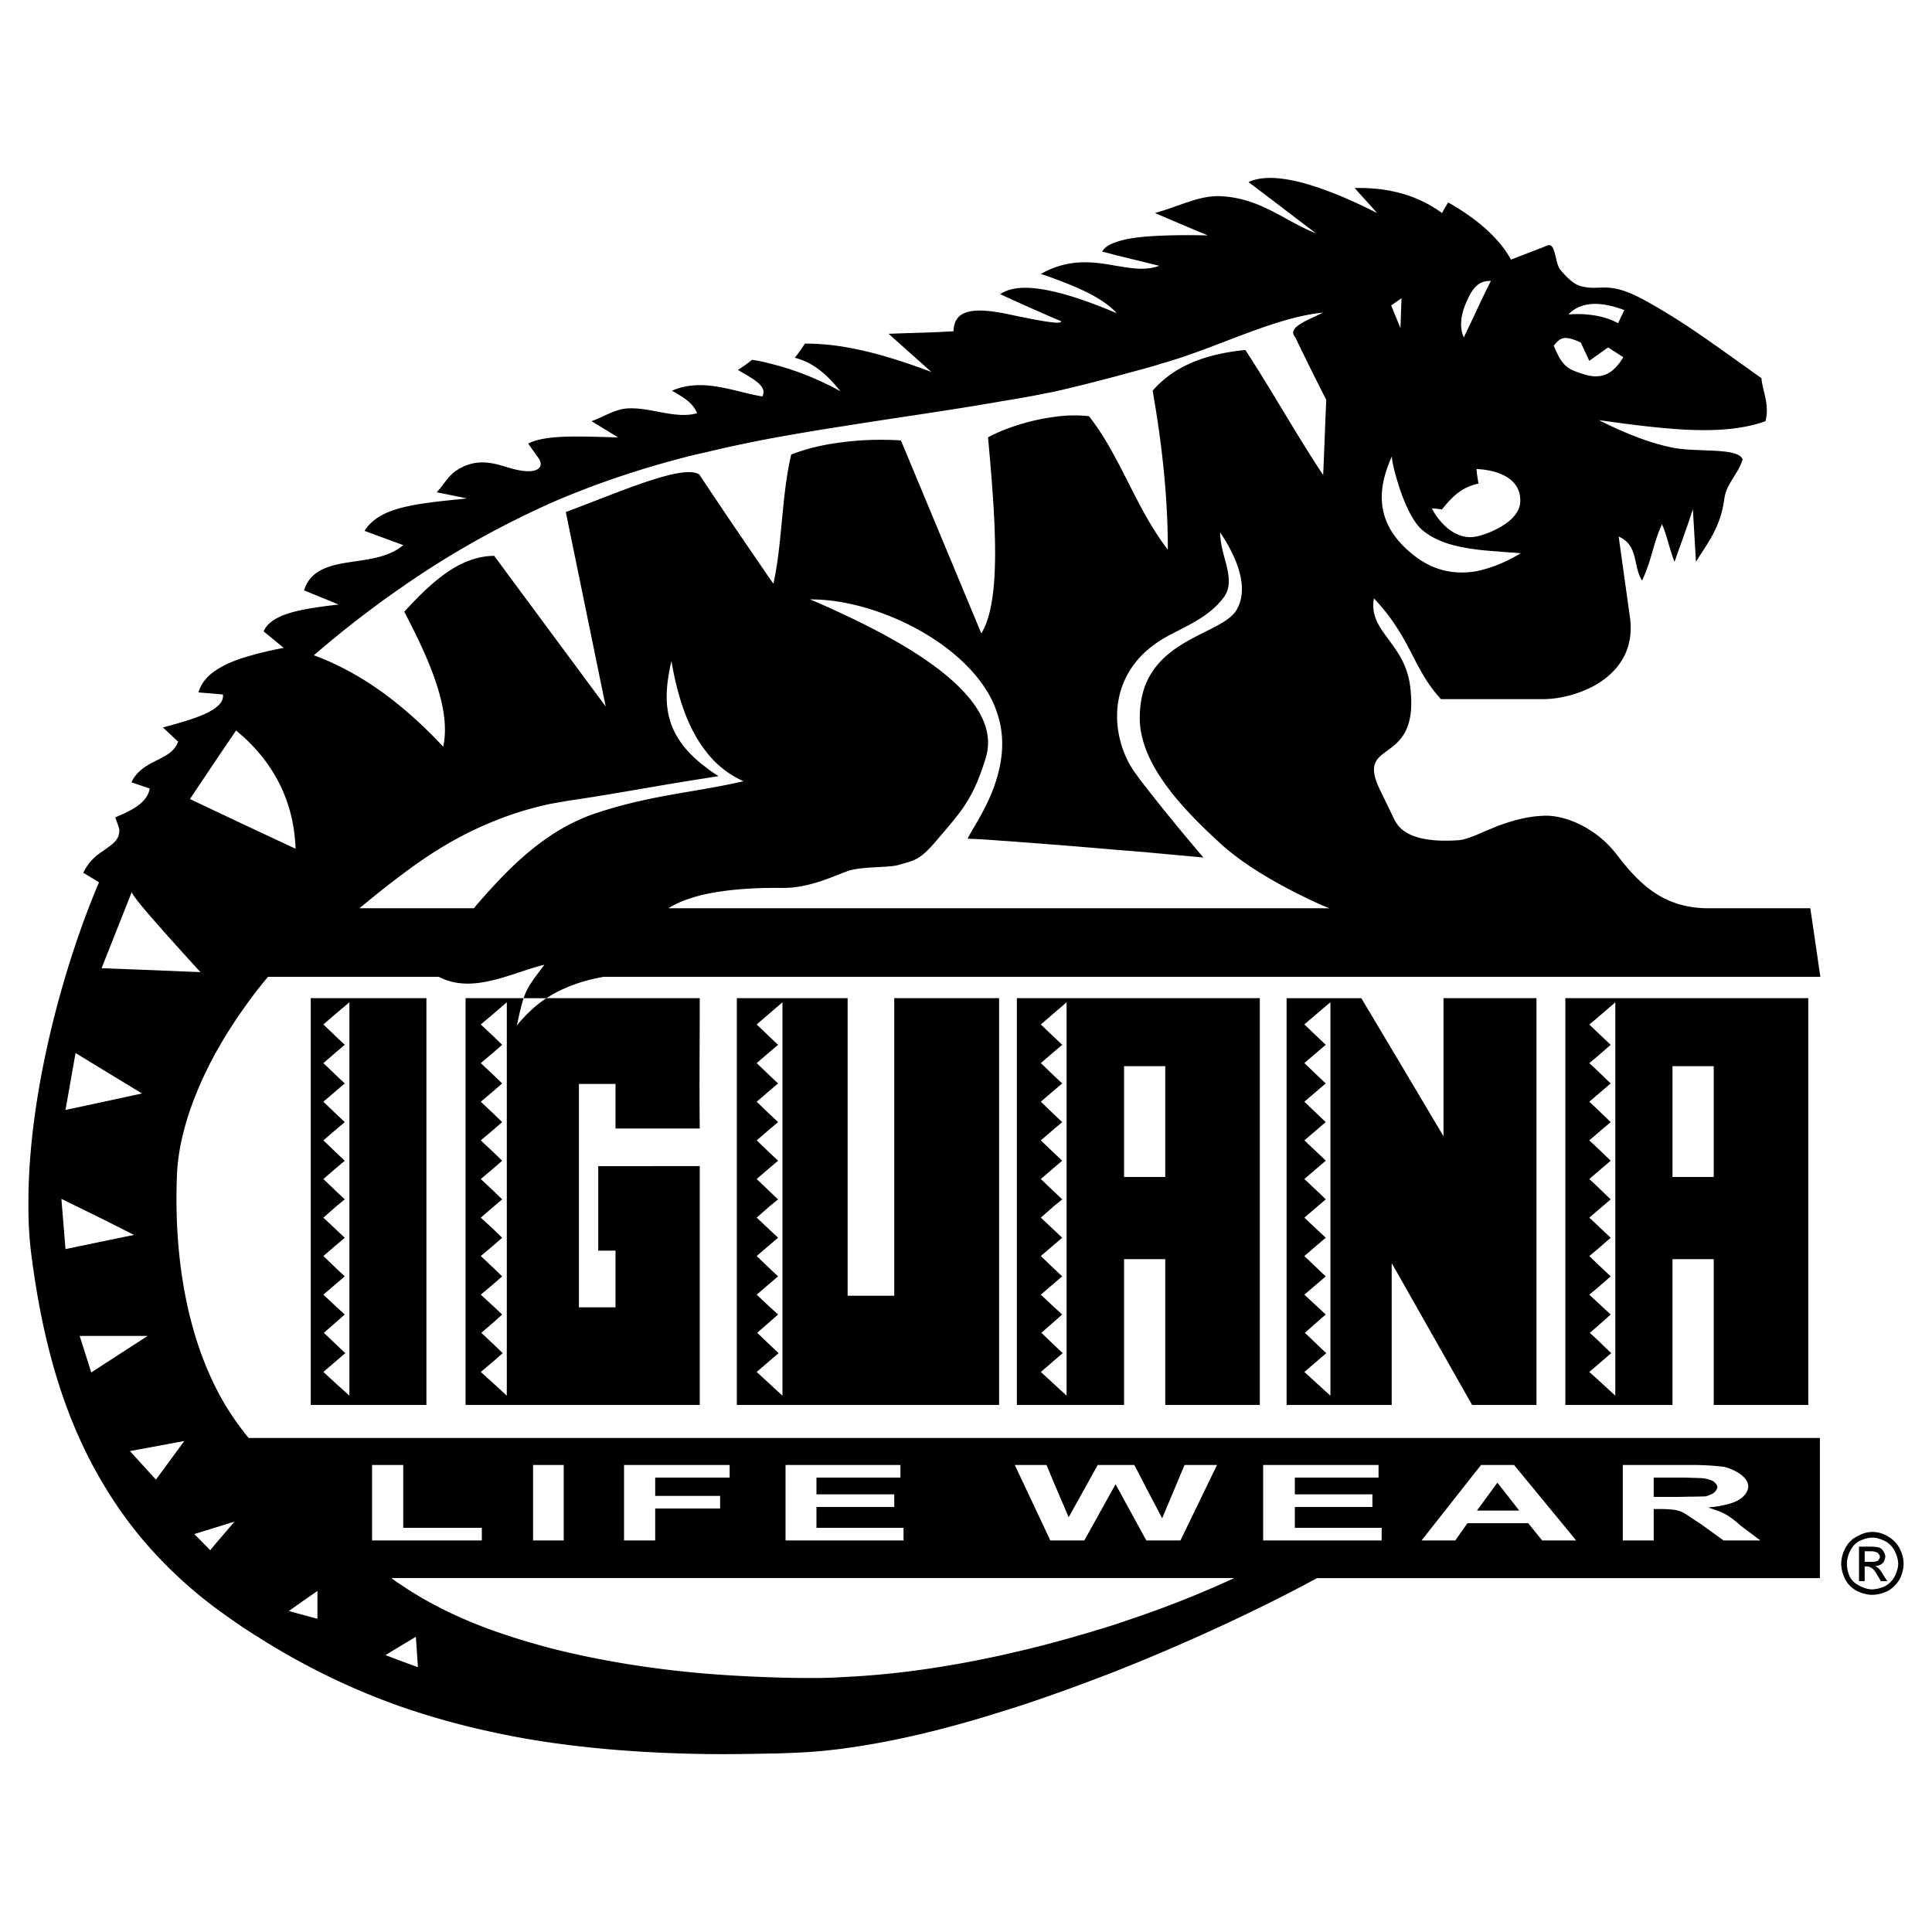 <?xml version="1.0" encoding="UTF-8"?> <svg xmlns="http://www.w3.org/2000/svg" width="2500" height="2500" viewBox="0 0 192.756 192.756"><g fill-rule="evenodd" clip-rule="evenodd"><path fill="#fff" d="M0 0h192.756v192.756H0V0z"></path><path d="M187.402 156.441c-.104-.052-.205-.154-.309-.206.309 0 .566-.103.771-.309.129-.154.23-.411.23-.668 0-.129-.102-.334-.18-.488-.104-.154-.256-.309-.41-.36-.129-.051-.387-.076-.695-.103H185.473v3.444h.566v-1.465h.281c.154 0 .309.103.412.154.025 0 .051.025.076.051.154.129.361.411.541.745l.309.515h.641l-.436-.668a3.11 3.11 0 0 0-.461-.642zm-.591-.617h-.77v-1.054h.77c.18.025.309.052.387.103.102 0 .205.103.256.206a.318.318 0 0 1 .104.231c0 .154-.104.308-.205.41a1.244 1.244 0 0 1-.542.104zM180.412 140.172V99.588h-24.238v40.584H166.865v-14.548H170.978v14.548h9.434zm-19.252-4.807V139.246l-1.877-1.722-.719-.643.719-.617 1.467-1.259-1.467-1.414-.668-.617.668-.564 1.414-1.26-1.414-1.312-.719-.668.719-.591 1.414-1.234-1.414-1.336-.719-.694.719-.591 1.414-1.233-1.414-1.337-.719-.668.719-.617 1.414-1.208-1.414-1.362-.719-.668.719-.617 1.414-1.208-1.414-1.362-.719-.668.719-.617 1.414-1.208-1.414-1.362-.719-.668.719-.616 1.414-1.209-1.414-1.362-.719-.668.719-.591 1.414-1.233-1.414-1.337-.719-.694.719-.591 1.877-1.619v35.364zm7.608-17.94h-1.902v-11.052H170.979v11.052h-2.211z"></path><path d="M189.484 154.41a3.016 3.016 0 0 0-1.184-1.156 2.917 2.917 0 0 0-1.463-.411H186.785c-.514 0-1.002.154-1.516.462-.514.232-.9.644-1.158 1.157a3.252 3.252 0 0 0-.41 1.568c0 .514.154 1.054.41 1.567.258.463.645.874 1.158 1.131.463.231 1.002.386 1.516.386h.025c.514 0 1.055-.154 1.543-.386.463-.257.873-.668 1.182-1.182.232-.463.387-1.003.387-1.517 0-.564-.154-1.104-.438-1.619zm-.463 2.879a2.229 2.229 0 0 1-.977.977c-.385.18-.822.283-1.234.309h-.025c-.41 0-.848-.154-1.26-.359-.41-.206-.77-.514-.977-.926a3.099 3.099 0 0 1-.283-1.259c0-.463.129-.9.334-1.312.207-.411.516-.771.926-.977.387-.18.85-.334 1.285-.334.412 0 .85.154 1.234.334.412.206.771.565.977.977s.359.849.359 1.312c.001.41-.153.872-.359 1.258zM51.566 102.312c.278-1.279.463-2.09.676-2.725h-5.791v40.584H69.815v-23.826H59.688v8.43h1.722v5.654h-3.65v-22.283h3.65v4.446h8.405c-.052-4.344 0-8.713 0-13.005H54.52c-1.301.856-2.221 1.831-2.954 2.725zm-1.002 33.053V139.246l-1.285-1.182-1.312-1.183 1.312-1.105.874-.771-.874-.849-1.26-1.183 1.26-1.079.822-.745-.822-.771-1.312-1.208 1.312-1.104.822-.721-.822-.796-1.312-1.234 1.312-1.104.822-.72-.822-.798-1.312-1.207 1.312-1.131.822-.694-.822-.797-1.312-1.233 1.312-1.105.822-.72-.822-.797-1.312-1.233 1.312-1.105.822-.72-.822-.796-1.312-1.234 1.312-1.105.822-.72-.822-.796-1.312-1.234 1.312-1.105.822-.719-.822-.797-1.312-1.234 1.312-1.105 1.285-1.104v35.363zM33.549 99.588h-2.544v40.584h11.539V99.588h-8.995zm1.311 35.777V139.246l-1.311-1.182-1.285-1.183 1.285-1.105.899-.771-.899-.849-1.234-1.183 1.234-1.079.848-.745-.848-.771-1.285-1.208 1.285-1.104.848-.721-.848-.796-1.285-1.234 1.285-1.104.848-.72-.848-.798-1.285-1.207 1.285-1.131.848-.694-.848-.797-1.285-1.233 1.285-1.105.848-.72-.848-.797-1.285-1.233 1.285-1.105.848-.72-.848-.796-1.285-1.234 1.285-1.105.848-.72-.848-.796-1.285-1.234 1.285-1.105.848-.719-.848-.797-1.285-1.234 1.285-1.105 1.311-1.104v35.363z"></path><path d="M180.617 90.618h-10.205c-.564 0-1.131-.051-1.645-.128-3.547-.54-5.629-2.827-7.557-5.346a10.21 10.21 0 0 0-1.928-1.876c-1.645-1.233-3.674-1.979-5.371-1.876-1.697.077-3.188.54-4.447 1.002-.822.334-1.541.643-2.209.926-.693.283-1.285.488-1.826.514-2.775.18-5.141-.206-6.117-1.722-.051-.077-.102-.18-.154-.257l-1.516-3.135c-1.465-3.085.256-3.213 1.67-4.55.926-.874 1.748-2.262 1.414-5.397-.154-1.67-.744-2.878-1.414-3.881-1.207-1.825-2.621-3.033-2.236-5.192a19.663 19.663 0 0 1 2.236 2.828c1.723 2.621 2.289 4.857 4.447 7.222h10.256c1.439 0 3.494-.437 5.268-1.465 2.107-1.259 3.779-3.368 3.342-6.657l-1.131-8.097c2.031.899 1.389 2.93 2.34 4.395 1.053-2.313.977-3.341 1.979-5.629.514 1.131.771 2.596 1.26 3.753.514-1.517 1.207-3.316 1.695-4.858.053-.129.104-.283.129-.411.104 1.722.205 3.495.309 5.269 1.156-1.876 2.441-3.393 2.828-6.271.205-1.568 1.387-2.442 1.824-3.958-.359-.925-2.879-.822-5.09-.95a14.932 14.932 0 0 1-1.592-.154c-2.34-.412-5.014-1.465-7.66-2.802 3.443.488 6.527.874 9.252.977 2.854.103 5.32-.129 7.377-.874.412-1.722-.258-2.827-.41-4.292-2.365-1.671-4.602-3.316-6.967-4.909a61.816 61.816 0 0 0-4.574-2.802c-2.674-1.491-3.779-1.336-4.91-1.311-.488.025-.977 0-1.566-.154-.771-.206-1.49-.977-2.031-1.62-.564-.668-.463-2.75-1.285-2.441l-3.65 1.414a10.213 10.213 0 0 0-1.285-1.825 15.591 15.591 0 0 0-2.209-2.056 22.584 22.584 0 0 0-2.777-1.825c-.205.334-.41.694-.615 1.054a12.477 12.477 0 0 0-4.551-2.082c-1.361-.334-2.725-.437-4.162-.411.77.874 1.516 1.67 2.236 2.493-2.031-1.028-3.855-1.825-5.449-2.39-3.393-1.208-5.861-1.414-7.377-.694 2.287 1.722 4.523 3.444 6.734 5.115-3.084-1.208-5.424-3.444-9.357-3.701-2.184-.155-4.111.95-6.707 1.67 1.773.771 3.547 1.517 5.27 2.236-2.314-.051-4.498-.025-6.299.128-1.156.103-2.133.283-2.852.54-.693.231-1.184.54-1.389.951.463.103.926.231 1.389.36l2.852.694c.49.128.979.231 1.439.36-.461.18-.949.257-1.439.282-.898.052-1.85-.128-2.852-.282-1.852-.334-3.906-.669-6.221.205a8.35 8.35 0 0 0-1.285.617c.438.128.875.283 1.285.437 2.52.925 4.857 1.953 6.221 3.393 0 .026.025.051.051.051h-.051c-2.312-.977-4.422-1.722-6.221-2.133-2.338-.54-4.164-.54-5.346.257 1.773.822 3.572 1.619 5.346 2.39.258.103.488.206.746.308 0 .129-.258.18-.746.129-.898-.077-2.596-.411-5.141-.951-.129-.025-.23-.025-.359-.051-3.829-.668-4.446.565-4.498 1.876-2.417.154-4.035.154-6.477.257l4.266 3.804c-3.007-1.131-5.886-2.03-8.662-2.493a23.32 23.32 0 0 0-3.958-.334 17.88 17.88 0 0 1-1.003 1.414c2.082.514 3.496 2.03 4.55 3.341-2.133-1.182-4.601-2.185-7.068-2.775a14.091 14.091 0 0 0-1.748-.36c-.462.36-.899.694-1.414 1.002 1.259.771 3.033 1.568 2.441 2.647-1.696-.256-3.649-.976-5.628-1.104-1.131-.078-2.288.051-3.393.539 1.465.823 2.057 1.26 2.519 2.236-2.185.643-4.755-.668-7.094-.462-1.157.103-2.288.848-3.444 1.259l2.646 1.619c-2.364-.051-4.754-.18-6.657.026-.925.103-1.722.283-2.313.591l1.002 1.414c.72.977-.103 1.825-2.827 1.028-.514-.154-1.054-.334-1.593-.437-1.131-.231-2.365-.206-3.676.643-.822.488-1.336 1.465-2.03 2.21l3.033.617c-2.519.257-4.755.463-6.528.925-1.696.438-2.981 1.131-3.701 2.313l3.701 1.362.154.051a.67.67 0 0 1-.154.128c-1.748 1.388-4.395 1.337-6.528 1.825-1.465.359-2.725.977-3.213 2.57l3.213 1.311.231.103c-.077 0-.154.026-.231.026-1.131.128-2.288.283-3.316.489-1.902.385-3.418.977-3.932 2.159l2.005 1.645a38.051 38.051 0 0 0-4.087 1.002c-1.105.36-2.056.797-2.827 1.337-.771.54-1.336 1.234-1.594 2.107l1.594.129.848.077c.077.54-.257 1.002-.848 1.413-1.105.771-3.136 1.336-5.14 1.876l1.516 1.414c-.412 1.182-1.594 1.568-2.699 2.159-.771.437-1.517.951-1.954 1.902l1.825.617c-.257 1.414-1.722 2.159-3.444 2.879.154.411.309.822.412 1.208.025 1.079-.694 1.465-1.542 2.082-.694.462-1.491 1.054-2.056 2.235l1.568.951c-3.598 8.457-6.965 20.896-7.042 31.537v.899c0 1.671.103 3.315.309 4.857 1.079 8.302 3.11 16.038 7.222 22.849a40.797 40.797 0 0 0 4.704 6.4 44.377 44.377 0 0 0 6.323 5.783c.257.18.488.36.745.54.694.514 1.388.977 2.082 1.465 1.979 1.285 3.984 2.519 6.014 3.598a65.992 65.992 0 0 0 3.316 1.671 68.325 68.325 0 0 0 6.528 2.674 77.327 77.327 0 0 0 9.202 2.545 80.98 80.98 0 0 0 5.731 1.027c4.858.693 9.973 1.054 15.422 1.131 2.056.025 4.189 0 6.348-.052.643 0 1.259-.025 1.902-.051a53.363 53.363 0 0 0 5.578-.463c4.96-.668 10.204-1.954 15.37-3.573a123.39 123.39 0 0 0 5.5-1.824 198.595 198.595 0 0 0 6.221-2.313c.951-.386 1.928-.771 2.852-1.156 7.197-2.981 13.393-6.04 17.195-8.122H181.571v-13.982H24.81a7.954 7.954 0 0 1-.591-.745 25.86 25.86 0 0 1-2.827-4.55c-3.162-6.451-4.036-14.213-3.727-21.152.206-3.906 1.722-8.02 3.727-11.746a46.651 46.651 0 0 1 2.827-4.523 44.48 44.48 0 0 1 2.519-3.29h17.04c1.799.926 3.65.771 5.5.309 1.722-.411 3.418-1.131 5.038-1.517-1.233 1.644-1.698 2.216-2.075 3.342h2.278c.158-.104.32-.208.49-.309 1.336-.771 3.007-1.439 5.218-1.825H181.618l-1.001-6.841zM159.283 30.32c.771.025 1.697.205 2.777.617-.207.437-.412.848-.617 1.311-.668-.36-1.363-.591-2.16-.746a10.88 10.88 0 0 0-2.801-.128c.618-.668 1.543-1.079 2.801-1.054zm-1.566 3.856l.847 1.824.719-.514 1.158-.822 1.516.977c-.9 1.491-1.824 1.902-2.674 1.902-.615.026-1.182-.18-1.67-.334-1.387-.462-1.824-.874-2.596-2.724.618-.721.952-1.132 2.7-.309zm-11.516-3.804c.232-.54.541-1.285 1.055-1.799.359-.359.848-.565 1.49-.54a85.763 85.763 0 0 0-1.49 3.084c-.412.874-.822 1.722-1.209 2.544-.514-1.104-.205-2.39.154-3.289zm-2.338 20.459c.77-.951 1.721-2.108 3.393-2.519a.897.897 0 0 1 .256-.052c-.102-.617-.154-.874-.205-1.465.617.025 1.414.128 2.158.385 1.209.437 2.262 1.26 2.211 2.853-.025 1.131-1.027 2.056-2.211 2.673a8.579 8.579 0 0 1-2.158.822h-.051c-1.902.411-3.6-1.234-4.396-2.801a7.06 7.06 0 0 1 1.003.104zm-4.551-20.716l.516-.36-.104 2.981-.412-1.002-.514-1.259.514-.36zm-.437 15.406c-.029.23.129 1.08.438 2.122.516 1.851 1.465 4.318 2.623 5.269 1.414 1.157 3.264 1.645 5.32 1.902.719.103 1.465.154 2.209.206.746.077 1.518.103 2.262.18-.693.411-1.463.822-2.262 1.131-.693.283-1.439.514-2.209.668-2.031.334-4.215.026-6.324-1.696-.668-.54-1.207-1.08-1.619-1.619-2.266-2.878-1.454-5.907-.438-8.163zm23.031 100.639h6.861c1.465 0 2.545.104 3.188.18a4.672 4.672 0 0 1 1.723.771c.436.309.744.771.744 1.156 0 .565-.41 1.08-1.053 1.439-.617.334-1.723.591-2.957.694.617.205 1.234.41 1.621.616.41.206 1.027.643 1.645 1.209l1.953 1.464h-3.676l-2.236-1.619c-.359-.23-.693-.462-.951-.616-.334-.231-.564-.386-.668-.438-.205-.154-.617-.308-.924-.359-.311-.052-.9-.103-1.568-.103h-.617v3.135h-3.084v-7.529h-.001zm-14.65.643l.514-.643h3.289l6.195 7.53h-3.393l-1.389-1.722h-6.067l-1.207 1.722h-3.367l5.425-6.887zM40.077 165.745l-1.619-.617 1.619-.977 1.414-.848.206 3.032-1.62-.59zm85.948-19.585h11.514v1.26h-8.352v1.67h7.736v1.26h-7.736v2.082h8.66v1.259h-11.822v-7.531zm-21.615 0l.719 1.723 1.492 3.494 2.902-5.217H113.173l1.027 1.979 1.748 3.341 2.236-5.32h3.238l-3.648 7.53h-3.393l-.182-.308-2.852-5.219-.051-.076-3.111 5.603H104.792l-3.547-7.53h3.165zm-26.036 0H89.837v1.26h-8.379v1.67H89.22v1.26H81.458v2.082h8.688v1.259H78.374v-7.531zm-16.116 0h10.538v1.26h-7.428v1.824H71.845v1.26H65.368v3.187h-3.11v-7.531zm-9.073 0h3.059v7.53h-3.059v-7.53zm1.825 11.283h68.137a102.494 102.494 0 0 1-8.945 3.624c-.924.334-1.9.643-2.852.977-2.031.643-4.113 1.26-6.221 1.825-1.799.488-3.648.925-5.5 1.336-5.088 1.105-10.306 1.877-15.37 2.108a49.562 49.562 0 0 1-3.341.103c-1.362 0-2.75-.026-4.138-.077a134.84 134.84 0 0 1-6.348-.36c-5.218-.437-10.461-1.259-15.422-2.519a74.338 74.338 0 0 1-5.731-1.748c-3.393-1.208-6.503-2.724-9.202-4.549-.36-.231-.694-.462-1.028-.72H55.01zM37.122 146.16h3.11v6.271h7.839v1.259H37.122v-7.53zm-6.889 13.57l1.439-1.002v2.775l-1.439-.385-1.413-.386 1.413-1.002zM7.538 105.062l2.827 1.722 3.804 2.313-3.804.822-3.83.822 1.003-5.679zm-1.413 14.547l4.241 2.082 3.007 1.517-3.007.617-3.83.797-.411-5.013zm2.981 17.325l-1.157-3.65h6.786l-4.37 2.827-1.259.823zm12.286 15.498l2.004-.617-2.004 2.339-.412.515-1.593-1.619 2.005-.618zm-3.008-8.662l-2.827 3.855-.488-.539-2.108-2.313 2.108-.386 3.315-.617zm-3.315-46.984l-4.704-.181h-.231l.231-.59 2.786-7.029c.002.216.828 1.25 1.917 2.505 2.03 2.339 4.935 5.5 4.935 5.5l-4.934-.205zm9.15-14.573l-2.827-1.336-2.442-1.157 2.442-3.65 2.159-3.187c.231.18.438.385.668.565 3.315 3.007 5.115 6.759 5.269 11.232l-5.269-2.467zm7.093-16.835c.746-.643 1.491-1.259 2.236-1.876a100.758 100.758 0 0 1 6.528-4.909 88.588 88.588 0 0 1 9.202-5.629 98.014 98.014 0 0 1 5.731-2.802c4.267-1.85 8.431-3.238 12.569-4.344a58 58 0 0 1 2.853-.694c2.107-.514 4.215-.951 6.348-1.362a252.54 252.54 0 0 1 7.479-1.26c5.089-.822 10.229-1.516 15.37-2.416 1.234-.206 2.467-.411 3.701-.643.592-.128 1.182-.231 1.799-.359 1.979-.438 4.088-.977 6.221-1.542l2.852-.771c.541-.154 1.105-.309 1.646-.488 5.396-1.491 11.129-4.575 16.09-5.089.025 0 .051-.026.076-.026-.025.026-.051.026-.076.051-1.465.745-3.6 1.439-2.699 2.442.873 1.825 1.773 3.65 2.699 5.475.127.257.256.514.385.745-.104 2.288-.205 5.243-.309 7.505-.025-.026-.051-.077-.076-.104-2.57-3.881-5.115-8.43-7.686-12.362-4.756.462-7.479 2.03-9.252 4.061.949 5.372 1.516 10.641 1.516 15.858-.875-1.131-1.619-2.339-2.314-3.572-1.002-1.799-1.875-3.675-2.852-5.475-.797-1.491-1.645-2.93-2.699-4.267a13.577 13.577 0 0 0-3.521.077 21.086 21.086 0 0 0-5.5 1.517c-.385.18-.746.334-1.053.514.744 8.174 1.361 16.27-.67 19.56l-8.019-19.251c-1.619-.103-3.598-.103-5.628.154-1.799.206-3.649.591-5.32 1.259-.977 4.164-.874 8.765-1.773 12.877l-.386-.54c-2.133-3.11-4.267-6.22-6.348-9.356-.231-.334-.437-.668-.668-1.002-1.671-1.054-7.993 1.774-13.314 3.753l3.984 19.405-5.424-7.325-5.706-7.711h-.025c-3.496.051-6.271 2.673-8.945 5.577 2.519 4.807 4.704 9.768 3.881 13.468a43.167 43.167 0 0 0-4.138-3.933c-1.979-1.645-4.138-3.11-6.528-4.241a22.044 22.044 0 0 0-2.237-.949zm27.554 15.961a19.529 19.529 0 0 0-3.856 1.979c-2.107 1.388-4.009 3.161-5.731 5.038a54.972 54.972 0 0 0-2.005 2.262H35.862c1.337-1.105 2.725-2.236 4.215-3.341 2.647-2.005 5.603-3.907 9.202-5.346a32.547 32.547 0 0 1 5.731-1.748l1.774-.309c4.472-.643 9.073-1.542 13.648-2.236.411-.077.848-.128 1.259-.206a11.898 11.898 0 0 1-1.259-.874c-4.447-3.315-4.292-6.837-3.444-10.615.617 3.624 1.645 6.734 3.444 9.021a9.544 9.544 0 0 0 3.752 2.981 81.088 81.088 0 0 1-3.752.746c-3.548.618-7.351 1.158-11.566 2.648zm73.072 9.279H66.68c1.028-.643 2.339-1.105 3.752-1.414 2.056-.437 4.318-.591 6.348-.617h1.183c2.236.052 4.317-.771 6.297-1.567a.362.362 0 0 0 .154-.052c1.362-.565 4.138-.359 5.218-.668 1.67-.488 2.133-.437 3.958-2.622 2.339-2.75 3.469-3.907 4.729-7.968 1.748-5.397-5.654-10.435-14.059-14.368a81.724 81.724 0 0 0-3.444-1.542c1.08 0 2.236.103 3.444.334 5.449 1.028 11.617 4.421 14.317 8.996.488.822.822 1.645 1.053 2.467.539 1.902.412 3.753 0 5.398-.771 3.187-2.647 5.68-3.084 6.683a68.85 68.85 0 0 1 3.084.18c1.568.103 3.471.257 5.5.412 2.006.154 4.139.334 6.221.514.951.077 1.928.154 2.852.231 2.186.206 4.217.386 5.861.54a206.542 206.542 0 0 1-5.861-7.171c-.332-.437-.615-.796-.822-1.105-2.287-2.981-3.135-8.456.822-12.183a11.663 11.663 0 0 1 1.955-1.439c1.928-1.105 4.395-1.979 5.938-4.061 1.311-1.774-.361-4.087-.361-6.477 1.156 1.722 3.137 5.217 1.619 7.762-1.361 2.236-7.377 2.75-9.15 7.659-.332.951-.514 2.057-.488 3.367.027.848.207 1.671.488 2.519 1.184 3.47 4.344 6.785 7.43 9.613 3.238 3.032 8.455 5.475 10.307 6.297.436.18.693.283.693.283h-.696v-.001z"></path><path d="M151.574 150.71l-2.109-2.699-.076-.077-2.032 2.776H151.574zM147.256 99.588h-3.238v13.776l-4.705-7.917-3.494-5.859h-7.455v40.584h10.486v-14.137l.463.797 7.557 13.34h6.426V99.588h-6.04zm-14.522 35.777V139.246l-.797-.72-1.799-1.645 1.799-1.542.385-.334-.385-.36-1.748-1.671 1.748-1.542.334-.282-.334-.309-1.799-1.671 1.799-1.542.334-.283-.334-.308-1.799-1.723 1.799-1.542.334-.282-.334-.309-1.799-1.696 1.799-1.543.334-.282-.334-.334-1.799-1.696 1.799-1.542.334-.283-.334-.334-1.799-1.696 1.799-1.542.334-.283-.334-.309-1.799-1.722 1.799-1.542.334-.283-.334-.308-1.799-1.723 1.799-1.542.334-.282-.334-.309-1.799-1.723 1.799-1.542.797-.668v35.368zM84.259 99.588H73.516v40.584H99.68V99.588H89.22v29.686h-4.652V99.588h-.309zm-6.194 35.777V139.246l-1.285-1.182-1.285-1.183 1.285-1.105.899-.771-.899-.849-1.233-1.183 1.233-1.079.849-.745-.849-.771-1.285-1.208 1.285-1.104.849-.721-.849-.796-1.285-1.234 1.285-1.104.849-.72-.849-.798-1.285-1.207 1.285-1.131.849-.694-.849-.797-1.285-1.233 1.285-1.105.849-.72-.849-.797-1.285-1.233 1.285-1.105.849-.72-.849-.796-1.285-1.234 1.285-1.105.849-.72-.849-.796-1.285-1.234 1.285-1.105.849-.719-.849-.797-1.285-1.234 1.285-1.105 1.285-1.104v35.363zM125.691 140.172V99.588H101.452v40.584h10.694v-14.548h4.112v14.548h9.433zm-19.277-4.807V139.246l-1.285-1.182-1.285-1.183 1.285-1.105.9-.771-.9-.849-1.232-1.183 1.232-1.079.848-.745-.848-.771-1.285-1.208 1.285-1.104.848-.721-.848-.796-1.285-1.234 1.285-1.104.848-.72-.848-.798-1.285-1.207 1.285-1.131.848-.694-.848-.797-1.285-1.233 1.285-1.105.848-.72-.848-.797-1.285-1.233 1.285-1.105.848-.72-.848-.796-1.285-1.234 1.285-1.105.848-.72-.848-.796-1.285-1.234 1.285-1.105.848-.719-.848-.797-1.285-1.234 1.285-1.105 1.285-1.104v35.363zm7.787-17.94h-2.055v-11.052h4.112v11.052h-2.057zM168.768 149.321c.643 0 1.105-.025 1.363-.025.281-.052.59-.206.797-.309.205-.154.41-.411.41-.617s-.205-.437-.41-.591a3.083 3.083 0 0 0-1.311-.309c-.104 0-.412-.025-.85-.025-.359-.025-.822-.025-1.387-.025h-2.391v1.928h2.287c.568 0 1.081-.027 1.492-.027z"></path></g></svg> 